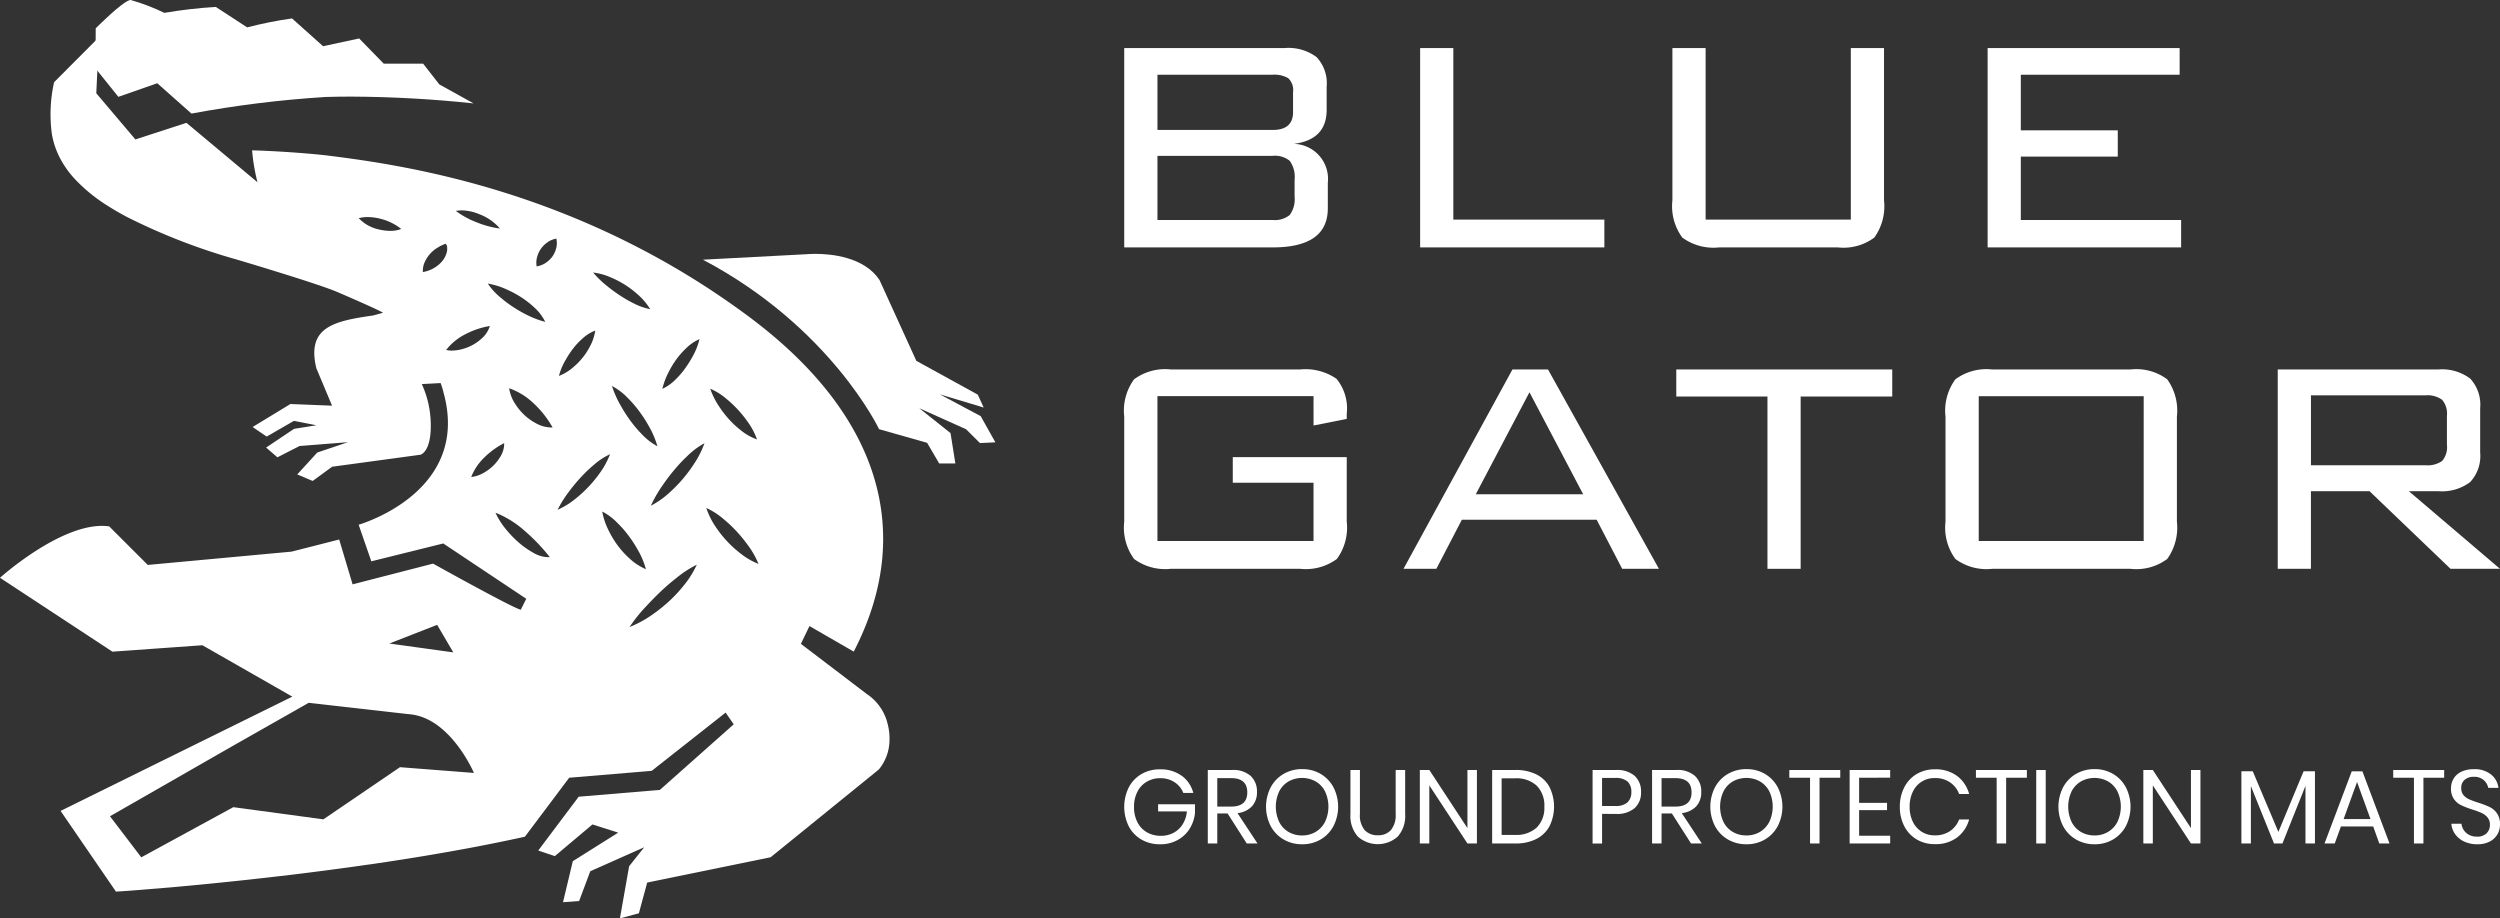 <svg viewBox="0 0 210.92 77.48" height="77.48" width="210.92" xmlns:xlink="http://www.w3.org/1999/xlink" xmlns="http://www.w3.org/2000/svg">
  <rect x="0" y="0" width="210.92" height="77.48" fill="#333333" stroke="none"/>
  <defs>
    <clipPath id="clip-path">
      <path fill="#fff" transform="translate(-8.06)" d="M11.025,0a.234.234,0,0,0-.05,0c-.707.173-2.9,2.39-2.9,2.39L8.06,5.77l1.925,2.4,3.284-1.147,2.884,2.559a93.91,93.91,0,0,1,11.314-1.4c.71-.022,1.423-.032,2.129-.032a102.087,102.087,0,0,1,10.36.574l-2.89-1.6L35.7,5.373H32.378L30.3,3.244,27.258,3.9,24.64,1.557h-.024a34.579,34.579,0,0,0-3.764.752L18.207.585a39.343,39.343,0,0,0-4.342.5A17.046,17.046,0,0,0,11.025,0Z" data-sanitized-data-name="Trazado 1957" data-name="Trazado 1957" id="Trazado_1957"></path>
    </clipPath>
    <clipPath id="clip-path-2">
      <rect fill="#fff" height="77.48" width="210.92" data-sanitized-data-name="Rectángulo 1485" data-name="Rectángulo 1485" id="Rectángulo_1485"></rect>
    </clipPath>
  </defs>
  <g transform="translate(0 0)" data-sanitized-data-name="Grupo 3125" data-name="Grupo 3125" id="Grupo_3125">
    <g transform="translate(8.06)" data-sanitized-data-name="Grupo 3105" data-name="Grupo 3105" id="Grupo_3105">
      <g clip-path="url(#clip-path)" data-sanitized-data-name="Grupo 3104" data-name="Grupo 3104" id="Grupo_3104">
        <rect fill="#fff" transform="translate(0.001 0)" height="9.585" width="31.896" data-sanitized-data-name="Rectángulo 1483" data-name="Rectángulo 1483" id="Rectángulo_1483"></rect>
      </g>
    </g>
    <g transform="translate(0 0)" data-sanitized-data-name="Grupo 3107" data-name="Grupo 3107" id="Grupo_3107">
      <g clip-path="url(#clip-path-2)" data-sanitized-data-name="Grupo 3106" data-name="Grupo 3106" id="Grupo_3106">
        <path fill="#fff" transform="translate(0 0.526)" d="M11.92,71.805,9.278,68.34l10.355-5.931,6.412-3.64,8.459.96c3.484.258,5.481,4.956,5.481,4.956L33.745,64.2l-6.462,4.4-7.6-1.027ZM38.247,54.514l-5.4-.747,4.035-1.575,1.362,2.322m14.872-2.138.167-.246a12.743,12.743,0,0,1,1.2-1.469c.441-.479.86-.9,1.278-1.3s.864-.777,1.341-1.153a9.327,9.327,0,0,1,1.455-.974l.232-.121-.114.235a7.775,7.775,0,0,1-.97,1.5,12.073,12.073,0,0,1-1.2,1.3,13.05,13.05,0,0,1-1.42,1.147,9.3,9.3,0,0,1-1.687.96l-.274.118m-6.951-5.893a2.578,2.578,0,0,1-1.21-.389,7.107,7.107,0,0,1-1.147-.8,8.977,8.977,0,0,1-1.032-1.045,6.583,6.583,0,0,1-.884-1.311l-.1-.2.21.08a8.389,8.389,0,0,1,2.267,1.455,15.764,15.764,0,0,1,2,2.072l.111.137-.177,0h-.032M54.5,47.5l-.172-.08a4.8,4.8,0,0,1-1.231-.841,7.5,7.5,0,0,1-.962-1.057,7.862,7.862,0,0,1-.76-1.239,6.02,6.02,0,0,1-.53-1.47l-.038-.184.165.089A5.006,5.006,0,0,1,52.1,43.6a9.439,9.439,0,0,1,.935,1.072,10.958,10.958,0,0,1,.794,1.227,6.654,6.654,0,0,1,.616,1.427l.052.183m5.9-3.56a6.435,6.435,0,0,1-.738-1.419l-.071-.2.191.091a6.178,6.178,0,0,1,1.254.835,11.528,11.528,0,0,1,1.091,1.026,12.273,12.273,0,0,1,.97,1.182,7.221,7.221,0,0,1,.816,1.388l.086.2-.2-.084a5.984,5.984,0,0,1-1.332-.809,9.326,9.326,0,0,1-1.12-1.018,9.505,9.505,0,0,1-.947-1.193M47.035,42.491l.123-.231a9.915,9.915,0,0,1,.9-1.382,14.618,14.618,0,0,1,.985-1.175A12.048,12.048,0,0,1,50.1,38.694a5.637,5.637,0,0,1,1.168-.8l.205-.1L51.384,38a6.781,6.781,0,0,1-.766,1.365,10.449,10.449,0,0,1-.953,1.165,10.57,10.57,0,0,1-1.105,1.016,6.53,6.53,0,0,1-1.289.83l-.235.112m7.877-.352.117-.245a10.934,10.934,0,0,1,.9-1.513,16.3,16.3,0,0,1,.992-1.3,13.533,13.533,0,0,1,1.078-1.142,6.5,6.5,0,0,1,1.223-.947l.213-.123-.088.229a7.806,7.806,0,0,1-.778,1.491,12.365,12.365,0,0,1-.967,1.3,12.072,12.072,0,0,1-1.126,1.152,7.175,7.175,0,0,1-1.322.97l-.238.132M39.756,39.724l.056-.143a4.618,4.618,0,0,1,1.09-1.549,6.691,6.691,0,0,1,1.5-1.1l.133-.072,0,.151a2.1,2.1,0,0,1-.316.984,3.717,3.717,0,0,1-.6.766,3.85,3.85,0,0,1-.762.577,2.693,2.693,0,0,1-.944.357l-.151.024m24.1-3.172-.181-.07a4.584,4.584,0,0,1-1.189-.708,7.838,7.838,0,0,1-.984-.917,8.707,8.707,0,0,1-.84-1.087,6.435,6.435,0,0,1-.676-1.3l-.073-.2.191.088a5.168,5.168,0,0,1,1.133.735,9.5,9.5,0,0,1,.986.921,9.669,9.669,0,0,1,.867,1.074,5.78,5.78,0,0,1,.7,1.278l.068.183m-17.4-1.007a2.693,2.693,0,0,1-1.237-.347,4.607,4.607,0,0,1-1-.714,4.755,4.755,0,0,1-.762-.929,3.292,3.292,0,0,1-.484-1.168l-.028-.148.142.049A5.749,5.749,0,0,1,45.1,33.579l0,0a8.253,8.253,0,0,1,1.449,1.833l.076.129-.149,0h-.025m9.013,1.585-.192-.111a5.159,5.159,0,0,1-1.122-.907A10.407,10.407,0,0,1,53.208,35a12.6,12.6,0,0,1-.822-1.272,8.638,8.638,0,0,1-.684-1.475l-.074-.217.2.114a5.243,5.243,0,0,1,1.144.908,9.808,9.808,0,0,1,.956,1.11,11.488,11.488,0,0,1,.821,1.27,7.608,7.608,0,0,1,.652,1.478l.065.211m.411-4.846.052-.187a6.181,6.181,0,0,1,.5-1.261,7.568,7.568,0,0,1,.645-1.055,6.733,6.733,0,0,1,.789-.9,3.794,3.794,0,0,1,.98-.712l.171-.084-.049.185a5.549,5.549,0,0,1-.515,1.257,9.343,9.343,0,0,1-.667,1.056,6.922,6.922,0,0,1-.775.9,3.859,3.859,0,0,1-.956.715l-.174.086m-8.72-1.1.05-.175a5.088,5.088,0,0,1,.533-1.2,8.1,8.1,0,0,1,.649-.974,6.007,6.007,0,0,1,.759-.8,3.286,3.286,0,0,1,.925-.608l.147-.062-.028.157a3.922,3.922,0,0,1-.392,1.127,5.66,5.66,0,0,1-1.425,1.8,3.975,3.975,0,0,1-1.051.672l-.168.071m-9-2.132a2.463,2.463,0,0,1-.368-.028L37.641,29l.094-.118a4.832,4.832,0,0,1,1.586-1.24,6.917,6.917,0,0,1,1.857-.639l.148-.029-.048.142a2.267,2.267,0,0,1-.63.908,3.874,3.874,0,0,1-.846.593,4,4,0,0,1-.949.346,3.1,3.1,0,0,1-.7.086M46,26.631l-.195-.055a7.911,7.911,0,0,1-1.318-.517,11.543,11.543,0,0,1-1.189-.681,10.522,10.522,0,0,1-1.082-.813,5.4,5.4,0,0,1-.937-.991l-.126-.179.214.043a6.457,6.457,0,0,1,1.414.471,8.872,8.872,0,0,1,1.222.664,7.722,7.722,0,0,1,1.06.828,4,4,0,0,1,.845,1.051l.094.179m8.853-1.073-.208-.046a5.18,5.18,0,0,1-1.2-.452,11.026,11.026,0,0,1-1.123-.646,12.719,12.719,0,0,1-1.085-.792,8.113,8.113,0,0,1-1.044-.979l-.157-.18.237.037a5.285,5.285,0,0,1,1.306.4,7.967,7.967,0,0,1,2.236,1.428,5.359,5.359,0,0,1,.926,1.054l.118.178M35.675,22.424l0-.1a1.749,1.749,0,0,1,.18-.784,2.654,2.654,0,0,1,.4-.614,2.783,2.783,0,0,1,.556-.494l.346-.208.282-.127.127-.049h.03l.023.019.079.114.008.022.02.113-.085.02.087-.012h0l0,.159,0,.065a1.523,1.523,0,0,1-.086.377,1.985,1.985,0,0,1-.378.636,2.751,2.751,0,0,1-1.484.846l-.1.02m9.592-.481-.011-.094a1.78,1.78,0,0,1,.082-.784,2.153,2.153,0,0,1,.3-.616,2.2,2.2,0,0,1,.484-.491,1.807,1.807,0,0,1,.724-.338l.09-.02.014.09a1.715,1.715,0,0,1-.052.8h0a2.072,2.072,0,0,1-.3.624,2.1,2.1,0,0,1-.5.491,1.83,1.83,0,0,1-.745.323l-.093.018m-12.319-3-.165,0a4.381,4.381,0,0,1-.871-.129,3.273,3.273,0,0,1-1.533-.828l-.113-.115.157-.031a3.148,3.148,0,0,1,.613-.06,4.6,4.6,0,0,1,1.106.156h0a4.581,4.581,0,0,1,1.583.751l.133.1-.16.05a2.424,2.424,0,0,1-.754.107m9.237-.195-.24-.035a8.056,8.056,0,0,1-1.726-.49,7.394,7.394,0,0,1-1.579-.833l-.179-.131.22-.026a2.5,2.5,0,0,1,.3-.018,4.065,4.065,0,0,1,1.463.323h0a4.264,4.264,0,0,1,1.575,1.028l.162.18M8.353,2.609l-3.788,3.8A12.32,12.32,0,0,0,4.379,10.8c.029.159.062.317.1.476a6.987,6.987,0,0,0,.308.945c.064.156.135.314.213.47a8.12,8.12,0,0,0,1.291,1.862A13.772,13.772,0,0,0,9.1,16.846q.714.456,1.563.909a51.388,51.388,0,0,0,9.289,3.61s6.877,2.038,8.52,2.75c.387.168,3.5,1.507,3.842,1.747l0,0-.825.227c-3.315.477-5.639.97-4.8,4.451L28.015,33.7,24.5,33.56,21.313,35.5l1.187.806,2.3-1.325,1.9.372-1.889.3-2.358,1.58.951.824,1.869-.954,4.085-.323-2.594.875L25.08,39.5l1.3.551,1.643-1.2,7.447-1.012s1.007-.222.86-2.954a8.291,8.291,0,0,0-.744-3.007l1.588-.085.006.017a6.138,6.138,0,0,1,.251.828c2.3,8.412-7.173,11.105-7.173,11.105l1.069,3.089,6.07-1.507L44.4,49.992l-.463.924c-.694-.151-7.4-3.891-7.4-3.891l-6.79,1.75-1.13-3.784L24.6,46.014,12.468,47.136,9.214,43.884a4.275,4.275,0,0,0-.611-.042C4.864,43.842,0,48.22,0,48.22l9.486,6.234,7.589-.542,7.588,4.336L5.111,67.888,9.784,74.7,10,74.682l.058,0,.259-.018h.019l.37-.028.035,0,.459-.035.078-.007.567-.044h0l.688-.056h.019l.769-.065.036,0,.851-.074.034,0c.592-.053,1.234-.112,1.919-.177l.09-.008,1.033-.1.082-.008c.73-.072,1.5-.15,2.305-.235l.071-.007q.6-.063,1.221-.131l.084-.01c.853-.092,1.738-.193,2.649-.3l.029,0q.678-.079,1.372-.166l.082-.01c1.406-.173,2.862-.362,4.349-.568l.125-.017q.726-.1,1.462-.208l.035,0c1-.145,2.009-.3,3.021-.458l.115-.019q.744-.117,1.491-.241l.07-.012q1.512-.252,3.019-.527l.113-.02q.733-.135,1.464-.275l.108-.022c.994-.192,1.979-.393,2.949-.6l.08-.017.706-.156,3.736-4.974,6.963-.581,6.236-4.914.682.989-6.23,5.533-6.85.575-3.411,4.539,1.4.472,3.17-2.672,2.174.692-3.829,2.408L47.5,75.591l1.359-.1.941-2.511,4.55-2.024-1.272,1.6-.776,4.4,1.6-.431.7-2.591L65.015,71.8l8.951-7.262.2-.169h0a3.965,3.965,0,0,0,.881-2.484c0-.151,0-.3-.012-.455a4.891,4.891,0,0,0-.151-.9,4.21,4.21,0,0,0-1.773-2.518L67.57,53.793l.723-1.5,3.735,2.156C77.248,44.366,74.2,34.4,63.209,26.211,48.944,15.577,34.334,13.437,27.72,12.607c-.563-.071-1.457-.156-2.463-.233-1.294-.1-2.776-.185-3.989-.216a16.429,16.429,0,0,0,.455,2.691L15.731,9.838l-4.308,1.4-3.3-3.895.227-4.733" data-sanitized-data-name="Trazado 1958" data-name="Trazado 1958" id="Trazado_1958"></path>
        <path fill="#fff" transform="translate(9.94 3.59)" d="M58.839,17.828c-.458,0-.746.03-.746.03l-8.729.461c10.8,5.7,14.863,14.3,14.863,14.3l4.053,1.151L69.3,35.514h1.362l-.407-2.563-2.636-2.1,3.95,1.776,1.168,1.165,1.3-.064L72.8,31.519,69.35,29.681l3.7,1.112-.494-1.086-5.186-2.853-3.11-6.826c-1.3-1.951-4.082-2.2-5.417-2.2" data-sanitized-data-name="Trazado 1959" data-name="Trazado 1959" id="Trazado_1959"></path>
        <path fill="#fff" transform="translate(15.898 0.68)" d="M93.259,11.458q2.77-.357,2.77-2.869V6.634a3.219,3.219,0,0,0-.846-2.493,3.954,3.954,0,0,0-2.7-.766H78.951V20.193H91.475q4.651,0,4.652-3.292v-2.15a2.956,2.956,0,0,0-2.868-3.293M81.754,5.624h9.712a2.31,2.31,0,0,1,1.32.293,1.373,1.373,0,0,1,.408,1.174V8.785c0,1-.577,1.5-1.729,1.5H81.754ZM93.324,15.89a2.272,2.272,0,0,1-.407,1.565,1.981,1.981,0,0,1-1.451.424H81.754V12.468h9.712a1.981,1.981,0,0,1,1.451.424,2.333,2.333,0,0,1,.407,1.6Z" data-sanitized-data-name="Trazado 1960" data-name="Trazado 1960" id="Trazado_1960"></path>
        <path fill="#fff" transform="translate(20.082 0.68)" d="M99.732,20.193V3.375h2.8v14.47h12.743v2.347Z" data-sanitized-data-name="Trazado 1961" data-name="Trazado 1961" id="Trazado_1961"></path>
        <path fill="#fff" transform="translate(23.65 0.68)" d="M120.25,3.375v14.47H132.5V3.375h2.8V16.216a4.532,4.532,0,0,1-.816,3.145,4.365,4.365,0,0,1-3.1.831H121.4a4.431,4.431,0,0,1-3.119-.831,4.468,4.468,0,0,1-.833-3.145V3.375Z" data-sanitized-data-name="Trazado 1962" data-name="Trazado 1962" id="Trazado_1962"></path>
        <path fill="#fff" transform="translate(28.107 0.68)" d="M139.585,20.193V3.375h16.2V5.624h-13.4v4.694h8.18v2.217h-8.18v5.345h13.526v2.314Z" data-sanitized-data-name="Trazado 1963" data-name="Trazado 1963" id="Trazado_1963"></path>
        <path fill="#fff" transform="translate(15.898 5.225)" d="M94.921,28.195H81.753V40.416H94.921V35.5H88.109V33.344h9.615v5.443a4.475,4.475,0,0,1-.831,3.145,4.416,4.416,0,0,1-3.112.831H82.894a4.419,4.419,0,0,1-3.113-.831,4.475,4.475,0,0,1-.83-3.145V29.924a4.473,4.473,0,0,1,.83-3.145,4.407,4.407,0,0,1,3.113-.833H93.781a4.612,4.612,0,0,1,3.079.787,3.952,3.952,0,0,1,.864,2.961v.424l-2.8.554Z" data-sanitized-data-name="Trazado 1964" data-name="Trazado 1964" id="Trazado_1964"></path>
        <path fill="#fff" transform="translate(19.848 5.225)" d="M110.754,25.946h-3l-9.19,16.818h2.77l2.152-4.14H114.86l2.152,4.14h3.1ZM104.66,36.474l4.53-8.605,4.53,8.605Z" data-sanitized-data-name="Trazado 1965" data-name="Trazado 1965" id="Trazado_1965"></path>
        <path fill="#fff" transform="translate(23.704 5.225)" d="M128.213,28.229V42.765h-2.8V28.229h-7.692V25.946h18.22v2.283Z" data-sanitized-data-name="Trazado 1966" data-name="Trazado 1966" id="Trazado_1966"></path>
        <path fill="#fff" transform="translate(27.512 5.225)" d="M155.333,26.778a4.356,4.356,0,0,0-3.1-.831H140.577a4.421,4.421,0,0,0-3.118.831,4.47,4.47,0,0,0-.833,3.145v8.865a4.472,4.472,0,0,0,.833,3.145,4.427,4.427,0,0,0,3.118.831h11.656a4.362,4.362,0,0,0,3.1-.831,4.536,4.536,0,0,0,.816-3.145V29.924a4.534,4.534,0,0,0-.816-3.145m-1.987,13.639H139.43V28.2h13.917Z" data-sanitized-data-name="Trazado 1967" data-name="Trazado 1967" id="Trazado_1967"></path>
        <path fill="#fff" transform="translate(32.21 5.225)" d="M171.018,36.214h2.472a3.949,3.949,0,0,0,2.7-.766,3.218,3.218,0,0,0,.847-2.494V29.206a3.218,3.218,0,0,0-.847-2.494,3.955,3.955,0,0,0-2.7-.765H159.958V42.765h2.8V36.214H167.7l6.836,6.551h4.172Zm-8.257-2.184v-5.9h9.647a2.1,2.1,0,0,1,1.419.375,1.8,1.8,0,0,1,.406,1.352V32.3a1.789,1.789,0,0,1-.406,1.368,2.161,2.161,0,0,1-1.419.359Z" data-sanitized-data-name="Trazado 1968" data-name="Trazado 1968" id="Trazado_1968"></path>
        <path fill="#fff" transform="translate(15.898 10.879)" d="M83.79,54.561a2.6,2.6,0,0,1,.989,1.458h-.843a1.9,1.9,0,0,0-.734-.9,2.151,2.151,0,0,0-1.218-.344,2.191,2.191,0,0,0-1.134.3,2.043,2.043,0,0,0-.786.84,2.717,2.717,0,0,0-.286,1.283,2.759,2.759,0,0,0,.29,1.3,2.053,2.053,0,0,0,.8.845,2.339,2.339,0,0,0,1.182.294,2.236,2.236,0,0,0,1.046-.246,2.018,2.018,0,0,0,.777-.716,2.441,2.441,0,0,0,.365-1.1H81.808v-.6h3.112v.738a3.1,3.1,0,0,1-.457,1.337,2.741,2.741,0,0,1-1.02.949,2.989,2.989,0,0,1-1.46.352,3.085,3.085,0,0,1-1.582-.4,2.786,2.786,0,0,1-1.068-1.116,3.711,3.711,0,0,1,0-3.28A2.822,2.822,0,0,1,80.4,54.429a3.045,3.045,0,0,1,1.574-.4,2.99,2.99,0,0,1,1.815.537" data-sanitized-data-name="Trazado 1969" data-name="Trazado 1969" id="Trazado_1969"></path>
        <path fill="#fff" transform="translate(17.08 10.889)" d="M88.107,60.273,86.49,57.742h-.871v2.531h-.8v-6.2h2.04a2.211,2.211,0,0,1,1.582.506,1.772,1.772,0,0,1,.527,1.341,1.735,1.735,0,0,1-.422,1.218,1.973,1.973,0,0,1-1.222.575l1.688,2.558Zm-2.488-3.112h1.169q1.362,0,1.362-1.2t-1.362-1.2H85.619Z" data-sanitized-data-name="Trazado 1970" data-name="Trazado 1970" id="Trazado_1970"></path>
        <path fill="#fff" transform="translate(17.903 10.876)" d="M93.511,54.414a2.877,2.877,0,0,1,1.086,1.13,3.6,3.6,0,0,1,0,3.279,2.865,2.865,0,0,1-1.086,1.129,3,3,0,0,1-1.551.4,3.053,3.053,0,0,1-1.561-.4,2.853,2.853,0,0,1-1.094-1.129,3.6,3.6,0,0,1,0-3.279,2.864,2.864,0,0,1,1.094-1.13,3.065,3.065,0,0,1,1.561-.4,3.014,3.014,0,0,1,1.551.4m-2.7.638a2.043,2.043,0,0,0-.792.843,3.047,3.047,0,0,0,0,2.572,2.034,2.034,0,0,0,.792.848,2.24,2.24,0,0,0,1.147.294,2.189,2.189,0,0,0,1.138-.3,2.071,2.071,0,0,0,.792-.848,3.024,3.024,0,0,0,0-2.567,2.043,2.043,0,0,0-.792-.843,2.365,2.365,0,0,0-2.285,0" data-sanitized-data-name="Trazado 1971" data-name="Trazado 1971" id="Trazado_1971"></path>
        <path fill="#fff" transform="translate(19.097 10.889)" d="M95.637,54.076v3.718a1.923,1.923,0,0,0,.4,1.349,1.446,1.446,0,0,0,1.116.436,1.4,1.4,0,0,0,1.1-.44,1.959,1.959,0,0,0,.4-1.346V54.076h.8v3.718a2.607,2.607,0,0,1-.63,1.9,2.532,2.532,0,0,1-3.358,0,2.612,2.612,0,0,1-.628-1.9V54.076Z" data-sanitized-data-name="Trazado 1972" data-name="Trazado 1972" id="Trazado_1972"></path>
        <path fill="#fff" transform="translate(20.078 10.889)" d="M104.527,60.273h-.8l-3.217-4.9v4.9h-.8v-6.2h.8l3.217,4.905V54.076h.8Z" data-sanitized-data-name="Trazado 1973" data-name="Trazado 1973" id="Trazado_1973"></path>
        <path fill="#fff" transform="translate(21.101 10.889)" d="M109.632,58.809a2.59,2.59,0,0,1-1.111,1.081,3.766,3.766,0,0,1-1.764.383h-1.968v-6.2h1.968a3.857,3.857,0,0,1,1.764.374,2.539,2.539,0,0,1,1.111,1.073,3.758,3.758,0,0,1,0,3.287m-1.081.119a2.339,2.339,0,0,0,.642-1.758,2.368,2.368,0,0,0-.637-1.764,2.541,2.541,0,0,0-1.86-.628h-1.108v4.774H106.7a2.551,2.551,0,0,0,1.855-.625" data-sanitized-data-name="Trazado 1974" data-name="Trazado 1974" id="Trazado_1974"></path>
        <path fill="#fff" transform="translate(22.521 10.889)" d="M112.642,57.776v2.5h-.8v-6.2h1.969a2.251,2.251,0,0,1,1.592.5,1.776,1.776,0,0,1,.527,1.359,1.73,1.73,0,0,1-.545,1.358,2.282,2.282,0,0,1-1.574.488Zm2.149-.976a1.149,1.149,0,0,0,.321-.87,1.161,1.161,0,0,0-.321-.884,1.5,1.5,0,0,0-1.05-.3h-1.1v2.364h1.1a1.482,1.482,0,0,0,1.05-.308" data-sanitized-data-name="Trazado 1975" data-name="Trazado 1975" id="Trazado_1975"></path>
        <path fill="#fff" transform="translate(23.362 10.889)" d="M119.308,60.273l-1.617-2.531h-.871v2.531h-.8v-6.2h2.04a2.211,2.211,0,0,1,1.582.506,1.772,1.772,0,0,1,.527,1.341,1.735,1.735,0,0,1-.422,1.218,1.973,1.973,0,0,1-1.222.575l1.688,2.558Zm-2.488-3.112h1.169q1.362,0,1.362-1.2t-1.362-1.2H116.82Z" data-sanitized-data-name="Trazado 1976" data-name="Trazado 1976" id="Trazado_1976"></path>
        <path fill="#fff" transform="translate(24.186 10.876)" d="M124.712,54.414a2.877,2.877,0,0,1,1.086,1.13,3.6,3.6,0,0,1,0,3.279,2.866,2.866,0,0,1-1.086,1.129,3,3,0,0,1-1.551.4,3.054,3.054,0,0,1-1.561-.4,2.853,2.853,0,0,1-1.094-1.129,3.6,3.6,0,0,1,0-3.279,2.864,2.864,0,0,1,1.094-1.13,3.065,3.065,0,0,1,1.561-.4,3.014,3.014,0,0,1,1.551.4m-2.7.638a2.043,2.043,0,0,0-.792.843,3.047,3.047,0,0,0,0,2.572,2.034,2.034,0,0,0,.792.848,2.24,2.24,0,0,0,1.147.294,2.189,2.189,0,0,0,1.138-.3,2.071,2.071,0,0,0,.792-.848,3.024,3.024,0,0,0,0-2.567,2.043,2.043,0,0,0-.792-.843,2.365,2.365,0,0,0-2.285,0" data-sanitized-data-name="Trazado 1977" data-name="Trazado 1977" id="Trazado_1977"></path>
        <path fill="#fff" transform="translate(25.303 10.889)" d="M129.956,54.076v.651h-1.749v5.547h-.8V54.727h-1.749v-.651Z" data-sanitized-data-name="Trazado 1978" data-name="Trazado 1978" id="Trazado_1978"></path>
        <path fill="#fff" transform="translate(26.156 10.889)" d="M130.694,54.726v2.119h2.356v.615h-2.356v2.162h2.62v.65h-3.42v-6.2h3.42v.651Z" data-sanitized-data-name="Trazado 1979" data-name="Trazado 1979" id="Trazado_1979"></path>
        <path fill="#fff" transform="translate(26.866 10.879)" d="M138.247,54.583a2.845,2.845,0,0,1,1.02,1.526h-.845a2.052,2.052,0,0,0-.764-.98,2.212,2.212,0,0,0-1.293-.365,1.99,1.99,0,0,0-1.842,1.139,2.821,2.821,0,0,0-.276,1.288,2.779,2.779,0,0,0,.276,1.275,2.047,2.047,0,0,0,.757.839,2.021,2.021,0,0,0,1.085.294,2.221,2.221,0,0,0,1.293-.364,2.058,2.058,0,0,0,.764-.98h.845a2.837,2.837,0,0,1-1.02,1.525,3.017,3.017,0,0,1-1.873.559,2.938,2.938,0,0,1-1.538-.4,2.748,2.748,0,0,1-1.042-1.116,3.466,3.466,0,0,1-.374-1.63,3.511,3.511,0,0,1,.374-1.645,2.746,2.746,0,0,1,1.042-1.121,2.937,2.937,0,0,1,1.538-.4,3.017,3.017,0,0,1,1.873.559" data-sanitized-data-name="Trazado 1980" data-name="Trazado 1980" id="Trazado_1980"></path>
        <path fill="#fff" transform="translate(27.942 10.889)" d="M143.061,54.076v.651h-1.749v5.547h-.8V54.727h-1.749v-.651Z" data-sanitized-data-name="Trazado 1981" data-name="Trazado 1981" id="Trazado_1981"></path>
        <rect fill="#fff" transform="translate(171.793 64.965)" height="6.198" width="0.8" data-sanitized-data-name="Rectángulo 1484" data-name="Rectángulo 1484" id="Rectángulo_1484"></rect>
        <path fill="#fff" transform="translate(29.109 10.876)" d="M149.158,54.414a2.877,2.877,0,0,1,1.086,1.13,3.6,3.6,0,0,1,0,3.279,2.866,2.866,0,0,1-1.086,1.129,3,3,0,0,1-1.551.4,3.053,3.053,0,0,1-1.561-.4,2.853,2.853,0,0,1-1.094-1.129,3.6,3.6,0,0,1,0-3.279,2.864,2.864,0,0,1,1.094-1.13,3.064,3.064,0,0,1,1.561-.4,3.014,3.014,0,0,1,1.551.4m-2.7.638a2.043,2.043,0,0,0-.792.843,3.047,3.047,0,0,0,0,2.572,2.034,2.034,0,0,0,.792.848,2.24,2.24,0,0,0,1.147.294,2.189,2.189,0,0,0,1.138-.3,2.071,2.071,0,0,0,.792-.848,3.024,3.024,0,0,0,0-2.567,2.043,2.043,0,0,0-.792-.843,2.364,2.364,0,0,0-2.285,0" data-sanitized-data-name="Trazado 1982" data-name="Trazado 1982" id="Trazado_1982"></path>
        <path fill="#fff" transform="translate(30.309 10.889)" d="M155.337,60.273h-.8l-3.217-4.9v4.9h-.8v-6.2h.8l3.217,4.905V54.076h.8Z" data-sanitized-data-name="Trazado 1983" data-name="Trazado 1983" id="Trazado_1983"></path>
        <path fill="#fff" transform="translate(31.696 10.907)" d="M163.612,54.164v6.092h-.8V55.394l-1.943,4.862h-.712l-1.951-4.844v4.844h-.8V54.164h.959l2.161,5.115,2.128-5.115Z" data-sanitized-data-name="Trazado 1984" data-name="Trazado 1984" id="Trazado_1984"></path>
        <path fill="#fff" transform="translate(32.872 10.908)" d="M167.35,58.821h-2.725l-.519,1.432h-.861l2.295-6.083h.9l2.286,6.083h-.861Zm-.228-.625-1.134-3.13-1.134,3.13Z" data-sanitized-data-name="Trazado 1985" data-name="Trazado 1985" id="Trazado_1985"></path>
        <path fill="#fff" transform="translate(33.843 10.889)" d="M172.366,54.076v.651h-1.749v5.547h-.8V54.727h-1.749v-.651Z" data-sanitized-data-name="Trazado 1986" data-name="Trazado 1986" id="Trazado_1986"></path>
        <path fill="#fff" transform="translate(34.661 10.876)" d="M176.049,59.5a1.58,1.58,0,0,1-.642.615,2.176,2.176,0,0,1-1.064.238,2.563,2.563,0,0,1-1.094-.225,1.935,1.935,0,0,1-.764-.615,1.745,1.745,0,0,1-.33-.893h.853a1.214,1.214,0,0,0,.18.514,1.188,1.188,0,0,0,.44.413,1.367,1.367,0,0,0,.691.162,1.092,1.092,0,0,0,.807-.28.973.973,0,0,0,.282-.722.929.929,0,0,0-.2-.615,1.4,1.4,0,0,0-.488-.374,6.882,6.882,0,0,0-.791-.294,7.629,7.629,0,0,1-.945-.365,1.589,1.589,0,0,1-.607-.514,1.5,1.5,0,0,1-.251-.9,1.569,1.569,0,0,1,.233-.853,1.541,1.541,0,0,1,.668-.572,2.418,2.418,0,0,1,1.025-.2,2.205,2.205,0,0,1,1.45.443,1.7,1.7,0,0,1,.625,1.13h-.861a1.165,1.165,0,0,0-.378-.651,1.19,1.19,0,0,0-.835-.281,1.144,1.144,0,0,0-.774.251.883.883,0,0,0-.29.708.872.872,0,0,0,.189.584,1.312,1.312,0,0,0,.47.352,7.549,7.549,0,0,0,.774.286,7.838,7.838,0,0,1,.962.369,1.619,1.619,0,0,1,.62.532,1.585,1.585,0,0,1,.255.945,1.649,1.649,0,0,1-.21.817" data-sanitized-data-name="Trazado 1987" data-name="Trazado 1987" id="Trazado_1987"></path>
      </g>
    </g>
  </g>
</svg>
